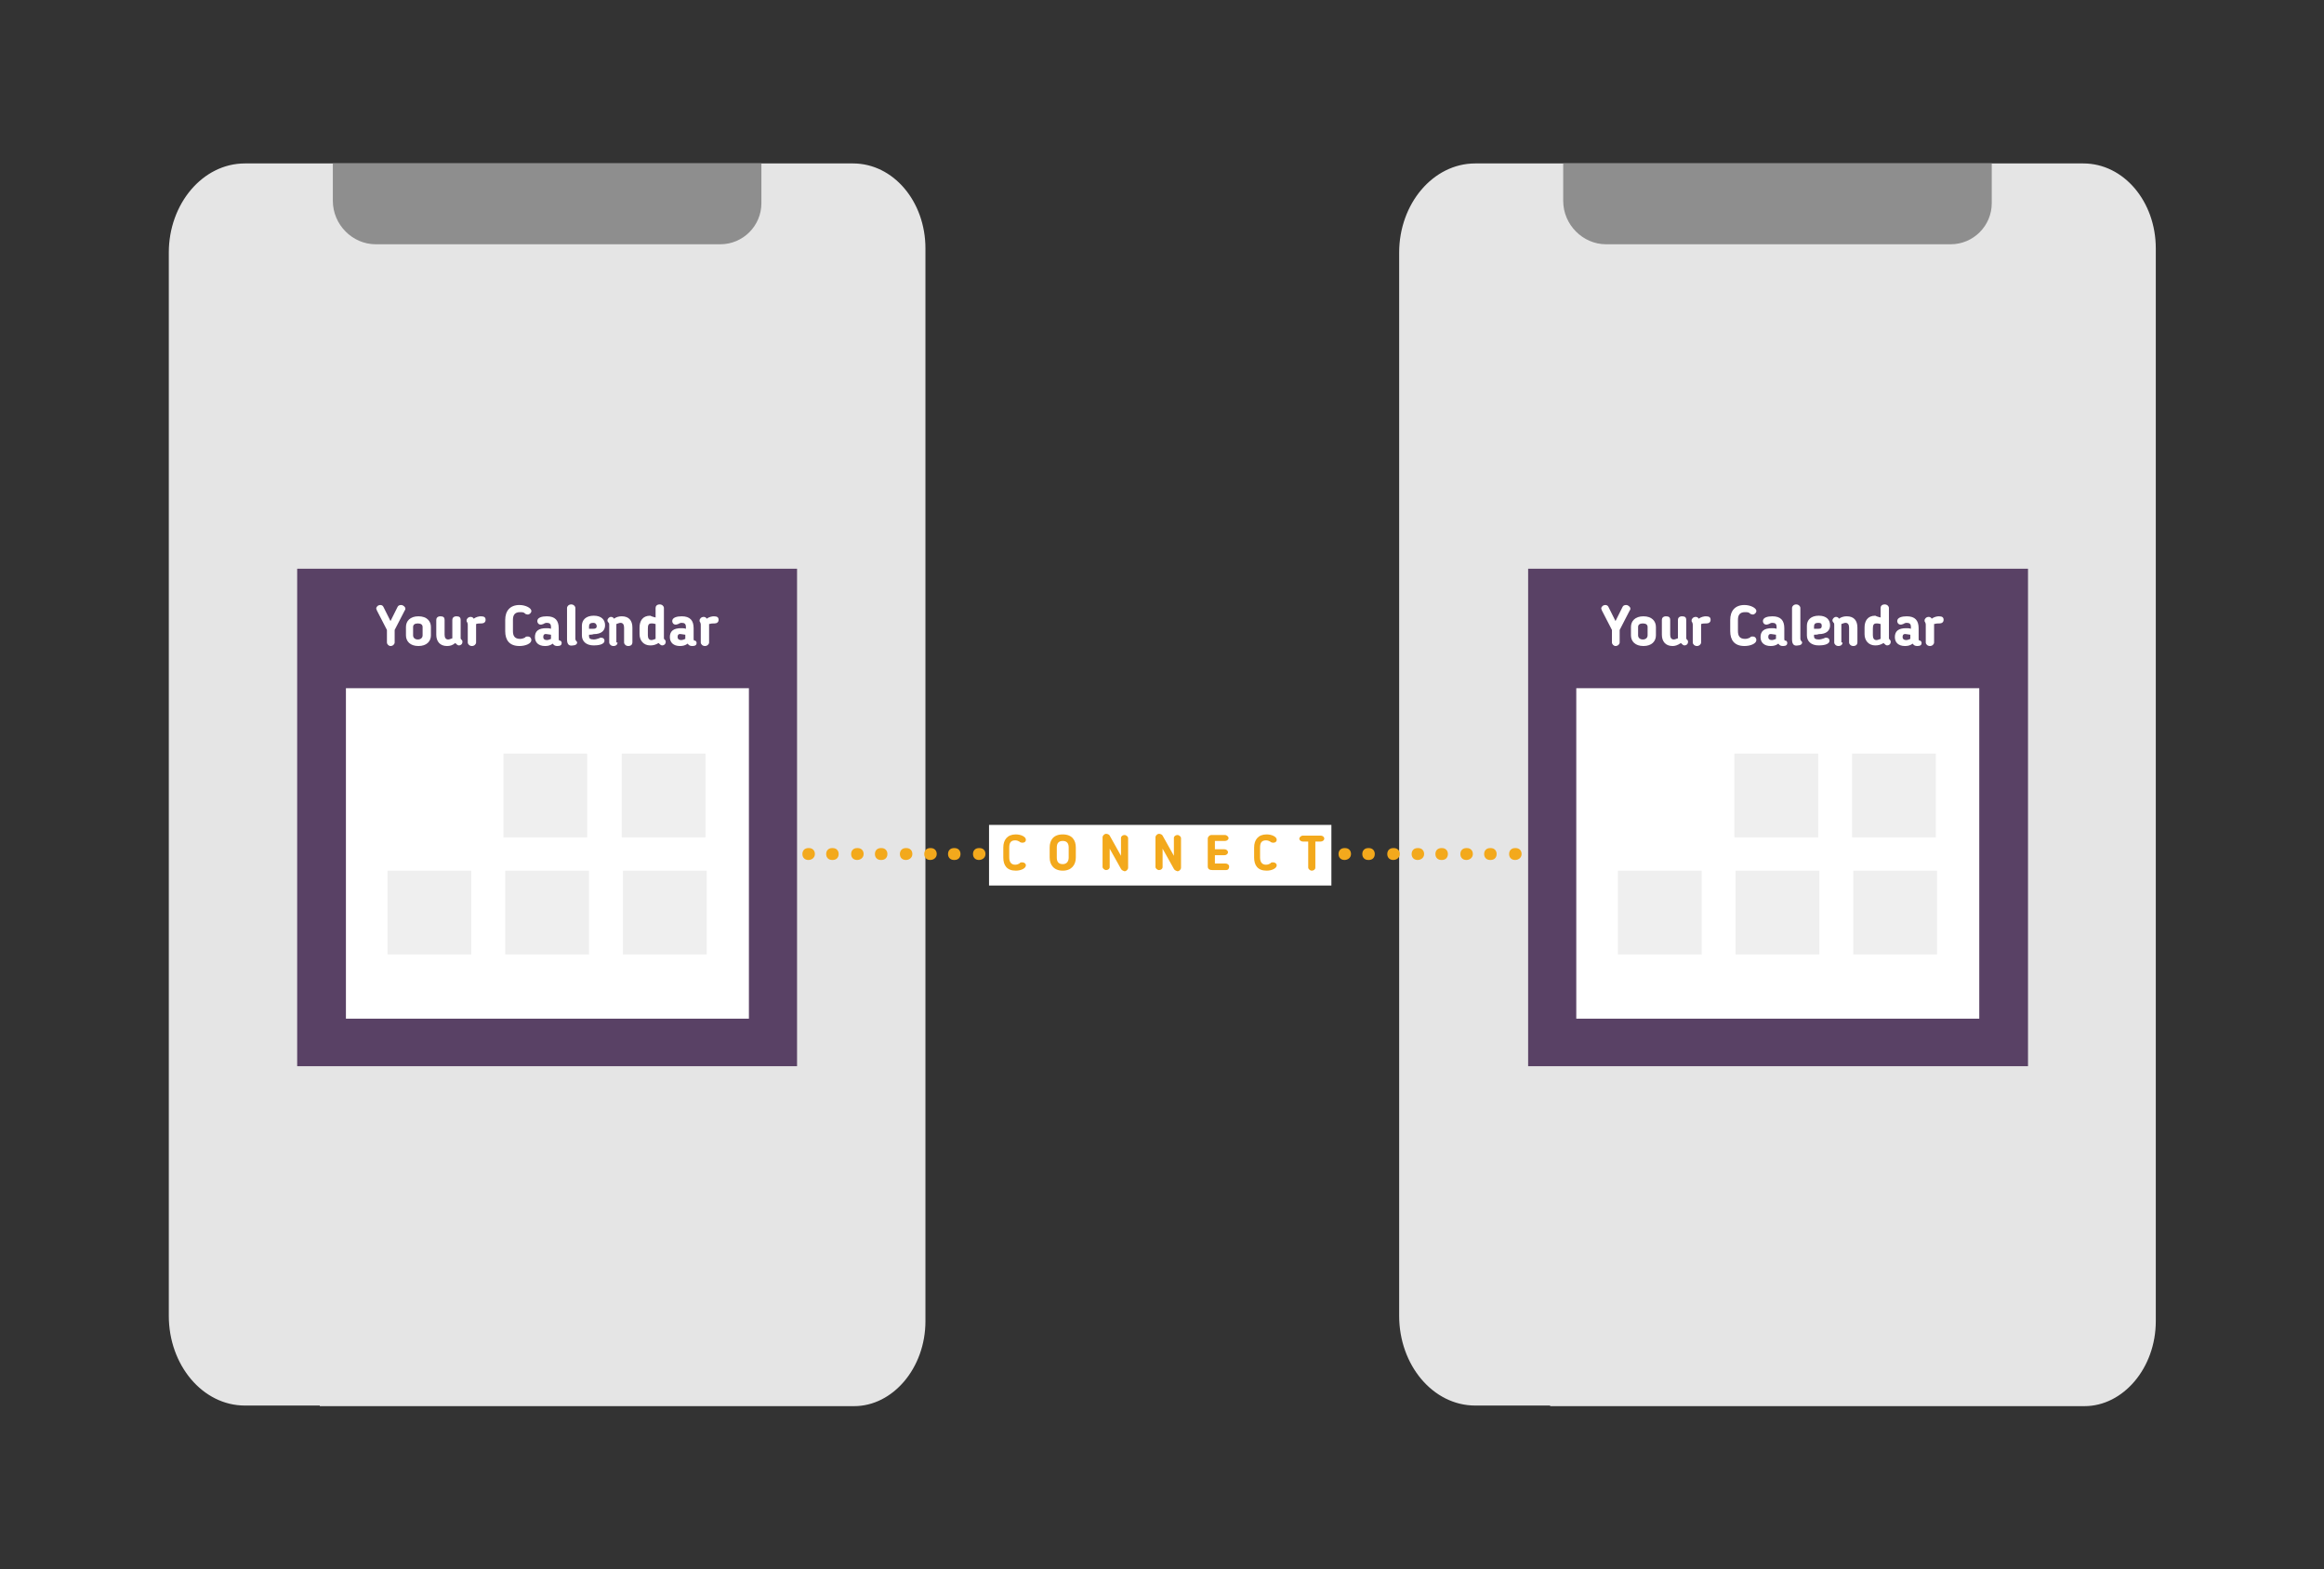 <?xml version="1.0" encoding="utf-8"?>
<!-- Generator: Adobe Illustrator 25.2.1, SVG Export Plug-In . SVG Version: 6.00 Build 0)  -->
<svg version="1.1" id="Layer_1" xmlns="http://www.w3.org/2000/svg" xmlns:xlink="http://www.w3.org/1999/xlink" x="0px" y="0px"
	 viewBox="0 0 391 264" style="enable-background:new 0 0 391 264;" xml:space="preserve">
<rect x="0" y="0" width="391" height="264" fill="#333333" stroke="none"/>
<g>
	<g>
		<g>
			<path style="fill:#E5E5E5;" d="M362.7,222.3V41.8c0-7.9-5.4-14.3-12.2-14.3h-0.1H248.2c-7.1,0-12.8,6.8-12.8,15l0,0v178.9
				c0,8.3,5.7,15.1,12.8,15.1l0,0h12.6v0.1h89.9C357.2,236.6,362.7,230.2,362.7,222.3L362.7,222.3z"/>
			<path style="fill:#8E8E8E;" d="M335.1,34.2v-6.7H263v6.3c0,4,3.3,7.3,7.2,7.3l0,0h7.1v0h50.9C332,41.1,335.1,38,335.1,34.2
				L335.1,34.2z"/>
		</g>
	</g>
	<g>
		<g>
			<path style="fill:#E5E5E5;" d="M155.7,222.3V41.8c0-7.9-5.4-14.3-12.2-14.3h-0.1H41.2c-7.1,0-12.8,6.8-12.8,15l0,0v178.9
				c0,8.3,5.7,15.1,12.8,15.1l0,0h12.6v0.1h89.9C150.2,236.6,155.7,230.2,155.7,222.3L155.7,222.3z"/>
			<path style="fill:#8E8E8E;" d="M128.1,34.2v-6.7H56v6.3c0,4,3.3,7.3,7.2,7.3l0,0h7.1v0h50.9C125,41.1,128.1,38,128.1,34.2
				L128.1,34.2z"/>
		</g>
	</g>
	<g>
		<g>
			<rect x="262.2" y="110.2" style="fill:#FFFFFF;" width="73.6" height="63.8"/>
			<path style="fill:#594165;" d="M257.1,95.7c28,0,56,0,84.1,0c0,27.9,0,55.7,0,83.7c-27.9,0-56,0-84.1,0
				C257.1,151.6,257.1,123.7,257.1,95.7z M333,171.4c0-18.6,0-37.2,0-55.6c-22.7,0-45.3,0-67.8,0c0,18.6,0,37.1,0,55.6
				C287.8,171.4,310.4,171.4,333,171.4z"/>
		</g>
		<g style="opacity:0.4;">
			<rect x="291.8" y="126.8" style="fill:#D8D8D8;" width="14.1" height="14.1"/>
			<rect x="311.6" y="126.8" style="fill:#D8D8D8;" width="14.1" height="14.1"/>
			<rect x="272.2" y="146.5" style="fill:#D8D8D8;" width="14.1" height="14.1"/>
			<rect x="292" y="146.5" style="fill:#D8D8D8;" width="14.1" height="14.1"/>
			<rect x="311.8" y="146.5" style="fill:#D8D8D8;" width="14.1" height="14.1"/>
		</g>
	</g>
	<g>
		<g>
			<rect x="55.1" y="110.2" style="fill:#FFFFFF;" width="73.6" height="63.8"/>
			<path style="fill:#594165;" d="M50,95.7c28,0,56,0,84.1,0c0,27.9,0,55.7,0,83.7c-27.9,0-56,0-84.1,0C50,151.6,50,123.7,50,95.7z
				 M126,171.4c0-18.6,0-37.2,0-55.6c-22.7,0-45.3,0-67.8,0c0,18.6,0,37.1,0,55.6C80.8,171.4,103.4,171.4,126,171.4z"/>
		</g>
		<g style="opacity:0.4;">
			<rect x="84.7" y="126.8" style="fill:#D8D8D8;" width="14.1" height="14.1"/>
			<rect x="104.6" y="126.8" style="fill:#D8D8D8;" width="14.1" height="14.1"/>
			<rect x="65.2" y="146.5" style="fill:#D8D8D8;" width="14.1" height="14.1"/>
			<rect x="85" y="146.5" style="fill:#D8D8D8;" width="14.1" height="14.1"/>
			<rect x="104.8" y="146.5" style="fill:#D8D8D8;" width="14.1" height="14.1"/>
		</g>
	</g>
	<g>
		<path style="fill:#FFFFFF;" d="M65.1,108.1V106l-1.7-3.3c0-0.1-0.1-0.2-0.1-0.3c0-0.3,0.3-0.6,0.7-0.6c0.2,0,0.4,0.1,0.5,0.3
			l1.2,2.4l1.2-2.4c0.1-0.2,0.3-0.3,0.6-0.3c0.3,0,0.7,0.3,0.7,0.6c0,0.1,0,0.2-0.1,0.3l-1.7,3.3v2.1c0,0.3-0.3,0.6-0.7,0.6
			C65.4,108.7,65.1,108.4,65.1,108.1z"/>
		<path style="fill:#FFFFFF;" d="M68.3,106.9v-1.4c0-1,0.7-1.8,2.1-1.8c1.4,0,2.1,0.8,2.1,1.8v1.4c0,1-0.7,1.8-2.1,1.8
			C69,108.7,68.3,107.9,68.3,106.9z M71.1,106.9v-1.4c0-0.4-0.3-0.6-0.8-0.6s-0.8,0.2-0.8,0.6v1.4c0,0.4,0.3,0.7,0.8,0.7
			S71.1,107.3,71.1,106.9z"/>
		<path style="fill:#FFFFFF;" d="M75.2,108.7c-1.2,0-1.8-0.8-1.8-1.9v-2.5c0-0.3,0.2-0.6,0.7-0.6s0.7,0.2,0.7,0.6v2.5
			c0,0.5,0.2,0.8,0.6,0.8c0.2,0,0.4-0.1,0.7-0.2c0-0.1,0-0.1,0-0.2v-2.9c0-0.3,0.2-0.6,0.7-0.6s0.7,0.2,0.7,0.6v3.1
			c0,0.1,0.1,0.2,0.2,0.3c0.1,0.1,0.1,0.2,0.1,0.3c0,0.4-0.3,0.6-0.6,0.6c-0.2,0-0.4-0.2-0.6-0.4C76.1,108.6,75.7,108.7,75.2,108.7z
			"/>
		<path style="fill:#FFFFFF;" d="M80.1,105c0,0.1,0,0.1,0,0.2v2.9c0,0.3-0.3,0.6-0.7,0.6c-0.4,0-0.7-0.3-0.7-0.6v-2.9
			c0-0.2,0-0.3-0.1-0.5c-0.1-0.1-0.1-0.2-0.1-0.3c0-0.3,0.3-0.6,0.7-0.6c0.2,0,0.4,0.1,0.5,0.3c0.4-0.3,0.9-0.4,1.2-0.4
			c0.6,0,0.8,0.2,0.8,0.6c0,0.4-0.3,0.6-0.7,0.6C80.6,104.9,80.4,104.9,80.1,105z"/>
		<path style="fill:#FFFFFF;" d="M86.3,106.2c0,0.8,0.3,1.3,1.2,1.3c0.3,0,0.6-0.1,0.8-0.2l0.1-0.1c0.1-0.1,0.2-0.1,0.4-0.1
			c0.4,0,0.6,0.3,0.6,0.6c0,0.6-1,1-2,1c-1.7,0-2.4-1-2.4-2.5v-1.9c0-1.5,0.8-2.5,2.4-2.5c1,0,2,0.5,2,1c0,0.3-0.3,0.6-0.6,0.6
			c-0.2,0-0.3-0.1-0.4-0.1l-0.1-0.1c-0.2-0.2-0.5-0.2-0.8-0.2c-0.9,0-1.2,0.5-1.2,1.3V106.2z"/>
		<path style="fill:#FFFFFF;" d="M94,107.5c0,0.3,0.1,0.3,0.3,0.3c0.1,0.1,0.2,0.2,0.2,0.4c0,0.3-0.2,0.5-0.7,0.5
			c-0.4,0-0.6-0.1-0.8-0.4c-0.4,0.3-0.8,0.4-1.3,0.4c-1.1,0-1.7-0.6-1.7-1.5v0c0-1,0.6-1.5,1.9-1.5c0.3,0,0.5,0,0.8,0.1v-0.3
			c0-0.5-0.2-0.7-0.7-0.7c-0.3,0-0.4,0.1-0.6,0.2c-0.1,0-0.2,0.1-0.4,0.1c-0.4,0-0.6-0.3-0.6-0.6c0-0.6,0.8-0.8,1.6-0.8
			c1.4,0,2,0.7,2,2V107.5z M91.4,107.2L91.4,107.2c0,0.3,0.2,0.5,0.6,0.5c0.2,0,0.5-0.1,0.7-0.2v-0.7c-0.2,0-0.5-0.1-0.7-0.1
			C91.5,106.6,91.4,106.9,91.4,107.2z"/>
		<path style="fill:#FFFFFF;" d="M95.4,107.6v-5.3c0-0.3,0.3-0.6,0.7-0.6s0.7,0.3,0.7,0.6v5.1c0,0.2,0,0.2,0.1,0.4
			c0.1,0.1,0.2,0.2,0.2,0.3c0,0.3-0.3,0.5-0.7,0.5C95.9,108.7,95.4,108.6,95.4,107.6z"/>
		<path style="fill:#FFFFFF;" d="M99.1,106.8v0.3c0,0.3,0.2,0.5,0.8,0.5c0.3,0,0.6-0.1,0.9-0.2c0,0,0.1-0.1,0.3-0.1
			c0.5,0,0.6,0.3,0.6,0.5c0,0.7-1.2,0.8-1.8,0.8c-1.3,0-2-0.7-2-1.7v-1.6c0-1,0.7-1.7,2-1.7c1.3,0,1.9,0.7,1.9,1.6
			c0,0.9-0.6,1.5-1.9,1.5C99.6,106.8,99.3,106.8,99.1,106.8z M99.8,104.8c-0.5,0-0.7,0.2-0.7,0.6v0.4c0.3,0,0.6,0,0.7,0
			c0.4,0,0.6-0.1,0.6-0.5C100.3,104.9,100.1,104.8,99.8,104.8z"/>
		<path style="fill:#FFFFFF;" d="M103.9,108.1c0,0.3-0.2,0.6-0.7,0.6c-0.4,0-0.7-0.3-0.7-0.6v-2.9c0-0.3,0-0.3-0.1-0.4
			c-0.1-0.2-0.2-0.2-0.2-0.4c0-0.3,0.3-0.6,0.6-0.6c0.2,0,0.4,0.1,0.5,0.3c0.4-0.3,0.9-0.4,1.3-0.4c1.2,0,1.8,0.7,1.8,1.9v2.5
			c0,0.3-0.2,0.6-0.7,0.6c-0.4,0-0.7-0.3-0.7-0.6v-2.5c0-0.5-0.2-0.8-0.6-0.8c-0.2,0-0.4,0.1-0.7,0.2c0,0.1,0,0.1,0,0.2V108.1z"/>
		<path style="fill:#FFFFFF;" d="M110.3,103.9v-1.6c0-0.3,0.2-0.6,0.7-0.6c0.4,0,0.7,0.3,0.7,0.6v5.1c0,0.1,0.1,0.2,0.2,0.3
			c0.1,0.1,0.1,0.2,0.1,0.3c0,0.4-0.3,0.6-0.6,0.6c-0.2,0-0.4-0.2-0.6-0.4c-0.5,0.3-0.9,0.4-1.4,0.4c-1.1,0-1.8-0.8-1.8-1.9v-1.1
			c0-1.1,0.5-2,1.8-2C109.8,103.8,110,103.8,110.3,103.9z M110.3,105c-0.3-0.1-0.5-0.1-0.7-0.1c-0.5,0-0.6,0.3-0.6,0.9v1.1
			c0,0.5,0.2,0.8,0.6,0.8c0.2,0,0.4-0.1,0.7-0.2c0-0.1,0-0.1,0-0.2V105z"/>
		<path style="fill:#FFFFFF;" d="M116.7,107.5c0,0.3,0.1,0.3,0.3,0.3c0.1,0.1,0.2,0.2,0.2,0.4c0,0.3-0.2,0.5-0.7,0.5
			c-0.4,0-0.6-0.1-0.8-0.4c-0.4,0.3-0.8,0.4-1.3,0.4c-1.1,0-1.7-0.6-1.7-1.5v0c0-1,0.6-1.5,1.9-1.5c0.3,0,0.5,0,0.8,0.1v-0.3
			c0-0.5-0.2-0.7-0.7-0.7c-0.3,0-0.4,0.1-0.6,0.2c-0.1,0-0.2,0.1-0.4,0.1c-0.4,0-0.6-0.3-0.6-0.6c0-0.6,0.8-0.8,1.6-0.8
			c1.4,0,2,0.7,2,2V107.5z M114,107.2L114,107.2c0,0.3,0.2,0.5,0.6,0.5c0.2,0,0.5-0.1,0.7-0.2v-0.7c-0.2,0-0.5-0.1-0.7-0.1
			C114.1,106.6,114,106.9,114,107.2z"/>
		<path style="fill:#FFFFFF;" d="M119.3,105c0,0.1,0,0.1,0,0.2v2.9c0,0.3-0.3,0.6-0.7,0.6c-0.4,0-0.7-0.3-0.7-0.6v-2.9
			c0-0.2,0-0.3-0.1-0.5c-0.1-0.1-0.1-0.2-0.1-0.3c0-0.3,0.3-0.6,0.7-0.6c0.2,0,0.4,0.1,0.5,0.3c0.4-0.3,0.9-0.4,1.2-0.4
			c0.6,0,0.8,0.2,0.8,0.6c0,0.4-0.3,0.6-0.7,0.6C119.8,104.9,119.7,104.9,119.3,105z"/>
	</g>
	<g>
		<path style="fill:#FFFFFF;" d="M271.2,108.1V106l-1.7-3.3c0-0.1-0.1-0.2-0.1-0.3c0-0.3,0.3-0.6,0.7-0.6c0.2,0,0.4,0.1,0.5,0.3
			l1.2,2.4l1.2-2.4c0.1-0.2,0.3-0.3,0.6-0.3c0.3,0,0.7,0.3,0.7,0.6c0,0.1,0,0.2-0.1,0.3l-1.7,3.3v2.1c0,0.3-0.3,0.6-0.7,0.6
			C271.5,108.7,271.2,108.4,271.2,108.1z"/>
		<path style="fill:#FFFFFF;" d="M274.4,106.9v-1.4c0-1,0.7-1.8,2.1-1.8c1.4,0,2.1,0.8,2.1,1.8v1.4c0,1-0.7,1.8-2.1,1.8
			C275.1,108.7,274.4,107.9,274.4,106.9z M277.2,106.9v-1.4c0-0.4-0.3-0.6-0.8-0.6s-0.8,0.2-0.8,0.6v1.4c0,0.4,0.3,0.7,0.8,0.7
			S277.2,107.3,277.2,106.9z"/>
		<path style="fill:#FFFFFF;" d="M281.4,108.7c-1.2,0-1.8-0.8-1.8-1.9v-2.5c0-0.3,0.2-0.6,0.7-0.6s0.7,0.2,0.7,0.6v2.5
			c0,0.5,0.2,0.8,0.6,0.8c0.2,0,0.4-0.1,0.7-0.2c0-0.1,0-0.1,0-0.2v-2.9c0-0.3,0.2-0.6,0.7-0.6s0.7,0.2,0.7,0.6v3.1
			c0,0.1,0.1,0.2,0.2,0.3c0.1,0.1,0.1,0.2,0.1,0.3c0,0.4-0.3,0.6-0.6,0.6c-0.2,0-0.4-0.2-0.6-0.4
			C282.2,108.6,281.8,108.7,281.4,108.7z"/>
		<path style="fill:#FFFFFF;" d="M286.2,105c0,0.1,0,0.1,0,0.2v2.9c0,0.3-0.3,0.6-0.7,0.6c-0.4,0-0.7-0.3-0.7-0.6v-2.9
			c0-0.2,0-0.3-0.1-0.5c-0.1-0.1-0.1-0.2-0.1-0.3c0-0.3,0.3-0.6,0.7-0.6c0.2,0,0.4,0.1,0.5,0.3c0.4-0.3,0.9-0.4,1.2-0.4
			c0.6,0,0.8,0.2,0.8,0.6c0,0.4-0.3,0.6-0.7,0.6C286.7,104.9,286.5,104.9,286.2,105z"/>
		<path style="fill:#FFFFFF;" d="M292.4,106.2c0,0.8,0.3,1.3,1.2,1.3c0.3,0,0.6-0.1,0.8-0.2l0.1-0.1c0.1-0.1,0.2-0.1,0.4-0.1
			c0.4,0,0.6,0.3,0.6,0.6c0,0.6-1,1-2,1c-1.7,0-2.4-1-2.4-2.5v-1.9c0-1.5,0.8-2.5,2.4-2.5c1,0,2,0.5,2,1c0,0.3-0.3,0.6-0.6,0.6
			c-0.2,0-0.3-0.1-0.4-0.1l-0.1-0.1c-0.2-0.2-0.5-0.2-0.8-0.2c-0.9,0-1.2,0.5-1.2,1.3V106.2z"/>
		<path style="fill:#FFFFFF;" d="M300.2,107.5c0,0.3,0.1,0.3,0.3,0.3c0.1,0.1,0.2,0.2,0.2,0.4c0,0.3-0.2,0.5-0.7,0.5
			c-0.4,0-0.6-0.1-0.8-0.4c-0.4,0.3-0.8,0.4-1.3,0.4c-1.1,0-1.7-0.6-1.7-1.5v0c0-1,0.6-1.5,1.9-1.5c0.3,0,0.5,0,0.8,0.1v-0.3
			c0-0.5-0.2-0.7-0.7-0.7c-0.3,0-0.4,0.1-0.6,0.2c-0.1,0-0.2,0.1-0.4,0.1c-0.4,0-0.6-0.3-0.6-0.6c0-0.6,0.8-0.8,1.6-0.8
			c1.4,0,2,0.7,2,2V107.5z M297.5,107.2L297.5,107.2c0,0.3,0.2,0.5,0.6,0.5c0.2,0,0.5-0.1,0.7-0.2v-0.7c-0.2,0-0.5-0.1-0.7-0.1
			C297.6,106.6,297.5,106.9,297.5,107.2z"/>
		<path style="fill:#FFFFFF;" d="M301.5,107.6v-5.3c0-0.3,0.3-0.6,0.7-0.6s0.7,0.3,0.7,0.6v5.1c0,0.2,0,0.2,0.1,0.4
			c0.1,0.1,0.2,0.2,0.2,0.3c0,0.3-0.3,0.5-0.7,0.5C302,108.7,301.5,108.6,301.5,107.6z"/>
		<path style="fill:#FFFFFF;" d="M305.2,106.8v0.3c0,0.3,0.2,0.5,0.8,0.5c0.3,0,0.6-0.1,0.9-0.2c0,0,0.1-0.1,0.3-0.1
			c0.5,0,0.6,0.3,0.6,0.5c0,0.7-1.2,0.8-1.8,0.8c-1.3,0-2-0.7-2-1.7v-1.6c0-1,0.7-1.7,2-1.7c1.3,0,1.9,0.7,1.9,1.6
			c0,0.9-0.6,1.5-1.9,1.5C305.7,106.8,305.5,106.8,305.2,106.8z M305.9,104.8c-0.5,0-0.7,0.2-0.7,0.6v0.4c0.3,0,0.6,0,0.7,0
			c0.4,0,0.6-0.1,0.6-0.5C306.5,104.9,306.3,104.8,305.9,104.8z"/>
		<path style="fill:#FFFFFF;" d="M310,108.1c0,0.3-0.2,0.6-0.7,0.6c-0.4,0-0.7-0.3-0.7-0.6v-2.9c0-0.3,0-0.3-0.1-0.4
			c-0.1-0.2-0.2-0.2-0.2-0.4c0-0.3,0.3-0.6,0.6-0.6c0.2,0,0.4,0.1,0.5,0.3c0.4-0.3,0.9-0.4,1.3-0.4c1.2,0,1.8,0.7,1.8,1.9v2.5
			c0,0.3-0.2,0.6-0.7,0.6c-0.4,0-0.7-0.3-0.7-0.6v-2.5c0-0.5-0.2-0.8-0.6-0.8c-0.2,0-0.4,0.1-0.7,0.2c0,0.1,0,0.1,0,0.2V108.1z"/>
		<path style="fill:#FFFFFF;" d="M316.4,103.9v-1.6c0-0.3,0.2-0.6,0.7-0.6c0.4,0,0.7,0.3,0.7,0.6v5.1c0,0.1,0.1,0.2,0.2,0.3
			c0.1,0.1,0.1,0.2,0.1,0.3c0,0.4-0.3,0.6-0.6,0.6c-0.2,0-0.4-0.2-0.6-0.4c-0.5,0.3-0.9,0.4-1.4,0.4c-1.1,0-1.8-0.8-1.8-1.9v-1.1
			c0-1.1,0.5-2,1.8-2C315.9,103.8,316.1,103.8,316.4,103.9z M316.4,105c-0.3-0.1-0.5-0.1-0.7-0.1c-0.5,0-0.6,0.3-0.6,0.9v1.1
			c0,0.5,0.2,0.8,0.6,0.8c0.2,0,0.4-0.1,0.7-0.2c0-0.1,0-0.1,0-0.2V105z"/>
		<path style="fill:#FFFFFF;" d="M322.8,107.5c0,0.3,0.1,0.3,0.3,0.3c0.1,0.1,0.2,0.2,0.2,0.4c0,0.3-0.2,0.5-0.7,0.5
			c-0.4,0-0.6-0.1-0.8-0.4c-0.4,0.3-0.8,0.4-1.3,0.4c-1.1,0-1.7-0.6-1.7-1.5v0c0-1,0.6-1.5,1.9-1.5c0.3,0,0.5,0,0.8,0.1v-0.3
			c0-0.5-0.2-0.7-0.7-0.7c-0.3,0-0.4,0.1-0.6,0.2c-0.1,0-0.2,0.1-0.4,0.1c-0.4,0-0.6-0.3-0.6-0.6c0-0.6,0.8-0.8,1.6-0.8
			c1.4,0,2,0.7,2,2V107.5z M320.1,107.2L320.1,107.2c0,0.3,0.2,0.5,0.6,0.5c0.2,0,0.5-0.1,0.7-0.2v-0.7c-0.2,0-0.5-0.1-0.7-0.1
			C320.2,106.6,320.1,106.9,320.1,107.2z"/>
		<path style="fill:#FFFFFF;" d="M325.4,105c0,0.1,0,0.1,0,0.2v2.9c0,0.3-0.3,0.6-0.7,0.6c-0.4,0-0.7-0.3-0.7-0.6v-2.9
			c0-0.2,0-0.3-0.1-0.5c-0.1-0.1-0.1-0.2-0.1-0.3c0-0.3,0.3-0.6,0.7-0.6c0.2,0,0.4,0.1,0.5,0.3c0.4-0.3,0.9-0.4,1.2-0.4
			c0.6,0,0.8,0.2,0.8,0.6c0,0.4-0.3,0.6-0.7,0.6C325.9,104.9,325.8,104.9,325.4,105z"/>
	</g>
	<path style="fill:#F3A91C;" d="M254.9,144.7c-0.6,0-1-0.4-1-1s0.4-1,1-1h0.1c0.6,0,1,0.4,1,1S255.5,144.7,254.9,144.7z
		 M250.8,144.7h-0.1c-0.6,0-1-0.4-1-1s0.4-1,1-1h0.1c0.6,0,1,0.4,1,1S251.4,144.7,250.8,144.7z M246.7,144.7c-0.6,0-1-0.4-1-1
		s0.4-1,1-1h0.1c0.6,0,1,0.4,1,1S247.3,144.7,246.7,144.7z M242.6,144.7h-0.1c-0.6,0-1-0.4-1-1s0.4-1,1-1h0.1c0.6,0,1,0.4,1,1
		S243.2,144.7,242.6,144.7z M238.5,144.7c-0.6,0-1-0.4-1-1s0.4-1,1-1h0.1c0.6,0,1,0.4,1,1S239.1,144.7,238.5,144.7z M234.4,144.7
		c-0.6,0-1-0.4-1-1s0.4-1,1-1h0.1c0.6,0,1,0.4,1,1S235,144.7,234.4,144.7z M230.3,144.7h-0.1c-0.6,0-1-0.4-1-1s0.4-1,1-1h0.1
		c0.6,0,1,0.4,1,1S230.9,144.7,230.3,144.7z M226.2,144.7c-0.6,0-1-0.4-1-1s0.4-1,1-1h0.1c0.6,0,1,0.4,1,1S226.8,144.7,226.2,144.7z
		 M222.1,144.7H222c-0.6,0-1-0.4-1-1s0.4-1,1-1h0.1c0.6,0,1,0.4,1,1S222.7,144.7,222.1,144.7z M218,144.7c-0.6,0-1-0.4-1-1
		s0.4-1,1-1h0.1c0.6,0,1,0.4,1,1S218.6,144.7,218,144.7z M213.9,144.7c-0.6,0-1-0.4-1-1s0.4-1,1-1h0.1c0.6,0,1,0.4,1,1
		S214.5,144.7,213.9,144.7z M209.8,144.7h-0.1c-0.6,0-1-0.4-1-1s0.4-1,1-1h0.1c0.6,0,1,0.4,1,1S210.4,144.7,209.8,144.7z
		 M205.7,144.7c-0.6,0-1-0.4-1-1s0.4-1,1-1h0.1c0.6,0,1,0.4,1,1S206.3,144.7,205.7,144.7z M201.6,144.7h-0.1c-0.6,0-1-0.4-1-1
		s0.4-1,1-1h0.1c0.6,0,1,0.4,1,1S202.2,144.7,201.6,144.7z M197.5,144.7c-0.6,0-1-0.4-1-1s0.4-1,1-1h0.1c0.6,0,1,0.4,1,1
		S198.1,144.7,197.5,144.7z M193.4,144.7c-0.6,0-1-0.4-1-1s0.4-1,1-1h0.1c0.6,0,1,0.4,1,1S194,144.7,193.4,144.7z M189.3,144.7h-0.1
		c-0.6,0-1-0.4-1-1s0.4-1,1-1h0.1c0.6,0,1,0.4,1,1S189.9,144.7,189.3,144.7z M185.2,144.7c-0.6,0-1-0.4-1-1s0.4-1,1-1h0.1
		c0.6,0,1,0.4,1,1S185.8,144.7,185.2,144.7z M181.1,144.7H181c-0.6,0-1-0.4-1-1s0.4-1,1-1h0.1c0.6,0,1,0.4,1,1
		S181.7,144.7,181.1,144.7z M177,144.7c-0.6,0-1-0.4-1-1s0.4-1,1-1h0.1c0.6,0,1,0.4,1,1S177.6,144.7,177,144.7z M172.9,144.7
		c-0.6,0-1-0.4-1-1s0.4-1,1-1h0.1c0.6,0,1,0.4,1,1S173.5,144.7,172.9,144.7z M168.8,144.7h-0.1c-0.6,0-1-0.4-1-1s0.4-1,1-1h0.1
		c0.6,0,1,0.4,1,1S169.4,144.7,168.8,144.7z M164.7,144.7c-0.6,0-1-0.4-1-1s0.4-1,1-1h0.1c0.6,0,1,0.4,1,1S165.3,144.7,164.7,144.7z
		 M160.6,144.7h-0.1c-0.6,0-1-0.4-1-1s0.4-1,1-1h0.1c0.6,0,1,0.4,1,1S161.2,144.7,160.6,144.7z M156.5,144.7c-0.6,0-1-0.4-1-1
		s0.4-1,1-1h0.1c0.6,0,1,0.4,1,1S157.1,144.7,156.5,144.7z M152.4,144.7c-0.6,0-1-0.4-1-1s0.4-1,1-1h0.1c0.6,0,1,0.4,1,1
		S153,144.7,152.4,144.7z M148.3,144.7h-0.1c-0.6,0-1-0.4-1-1s0.4-1,1-1h0.1c0.6,0,1,0.4,1,1S148.9,144.7,148.3,144.7z M144.2,144.7
		c-0.6,0-1-0.4-1-1s0.4-1,1-1h0.1c0.6,0,1,0.4,1,1S144.8,144.7,144.2,144.7z M140.1,144.7H140c-0.6,0-1-0.4-1-1s0.4-1,1-1h0.1
		c0.6,0,1,0.4,1,1S140.7,144.7,140.1,144.7z M136,144.7c-0.6,0-1-0.4-1-1s0.4-1,1-1h0.1c0.6,0,1,0.4,1,1S136.6,144.7,136,144.7z"/>
	<rect x="166.4" y="138.8" style="fill:#FFFFFF;" width="57.6" height="10.2"/>
	<g>
		<path style="fill:#F3A91C;" d="M169.8,144.3c0,0.7,0.3,1.2,1,1.2c0.3,0,0.5-0.1,0.7-0.2l0.1-0.1c0.1-0.1,0.2-0.1,0.4-0.1
			c0.3,0,0.6,0.2,0.6,0.5c0,0.5-0.8,0.9-1.7,0.9c-1.5,0-2.1-0.9-2.1-2.2v-1.7c0-1.3,0.7-2.2,2.1-2.2c0.9,0,1.7,0.4,1.7,0.9
			c0,0.3-0.2,0.5-0.6,0.5c-0.2,0-0.3-0.1-0.4-0.1l-0.1-0.1c-0.2-0.1-0.4-0.2-0.7-0.2c-0.8,0-1,0.5-1,1.2V144.3z"/>
		<path style="fill:#F3A91C;" d="M176.6,144.3v-1.7c0-1.2,0.6-2.2,2.2-2.2s2.2,1,2.2,2.2v1.7c0,1.2-0.7,2.2-2.2,2.2
			S176.6,145.5,176.6,144.3z M177.8,142.6v1.7c0,0.7,0.3,1.1,1,1.1s1-0.5,1-1.1v-1.7c0-0.7-0.3-1.1-1-1.1S177.8,141.9,177.8,142.6z"
			/>
		<path style="fill:#F3A91C;" d="M188.6,146.2l-1.9-3.4v3.1c0,0.3-0.3,0.5-0.6,0.5c-0.3,0-0.6-0.3-0.6-0.5v-5c0-0.3,0.3-0.6,0.6-0.6
			c0.2,0,0.5,0.1,0.6,0.3c0.7,1.3,1.2,2.1,1.9,3.4V141c0-0.3,0.3-0.5,0.6-0.5c0.3,0,0.6,0.3,0.6,0.5v5c0,0.3-0.3,0.6-0.6,0.6
			C188.9,146.5,188.7,146.4,188.6,146.2z"/>
		<path style="fill:#F3A91C;" d="M197.5,146.2l-1.9-3.4v3.1c0,0.3-0.3,0.5-0.6,0.5c-0.3,0-0.6-0.3-0.6-0.5v-5c0-0.3,0.3-0.6,0.6-0.6
			c0.2,0,0.5,0.1,0.6,0.3c0.7,1.3,1.2,2.1,1.9,3.4V141c0-0.3,0.3-0.5,0.6-0.5c0.3,0,0.6,0.3,0.6,0.5v5c0,0.3-0.3,0.6-0.6,0.6
			C197.8,146.5,197.6,146.4,197.5,146.2z"/>
		<path style="fill:#F3A91C;" d="M206.3,146.4H204c-0.4,0-0.8-0.1-0.8-0.6v-4.7c0-0.3,0.3-0.6,0.6-0.6h2.3c0.3,0,0.6,0.3,0.6,0.5
			c0,0.3-0.3,0.5-0.6,0.5h-1.7v1.4h1.6c0.3,0,0.6,0.2,0.6,0.5c0,0.3-0.3,0.5-0.6,0.5h-1.6v1.4h1.8c0.3,0,0.6,0.2,0.6,0.5
			C206.8,146.2,206.6,146.4,206.3,146.4z"/>
		<path style="fill:#F3A91C;" d="M212,144.3c0,0.7,0.3,1.2,1,1.2c0.3,0,0.5-0.1,0.7-0.2l0.1-0.1c0.1-0.1,0.2-0.1,0.4-0.1
			c0.3,0,0.6,0.2,0.6,0.5c0,0.5-0.8,0.9-1.7,0.9c-1.5,0-2.1-0.9-2.1-2.2v-1.7c0-1.3,0.7-2.2,2.1-2.2c0.9,0,1.7,0.4,1.7,0.9
			c0,0.3-0.2,0.5-0.6,0.5c-0.2,0-0.3-0.1-0.4-0.1l-0.1-0.1c-0.2-0.1-0.4-0.2-0.7-0.2c-0.8,0-1,0.5-1,1.2V144.3z"/>
		<path style="fill:#F3A91C;" d="M220.1,141.6h-0.9c-0.3,0-0.6-0.2-0.6-0.5c0-0.2,0.3-0.5,0.6-0.5h3c0.3,0,0.6,0.2,0.6,0.5
			c0,0.3-0.3,0.5-0.6,0.5h-0.9v4.4c0,0.3-0.3,0.5-0.6,0.5c-0.3,0-0.6-0.3-0.6-0.5V141.6z"/>
	</g>
</g>
</svg>
